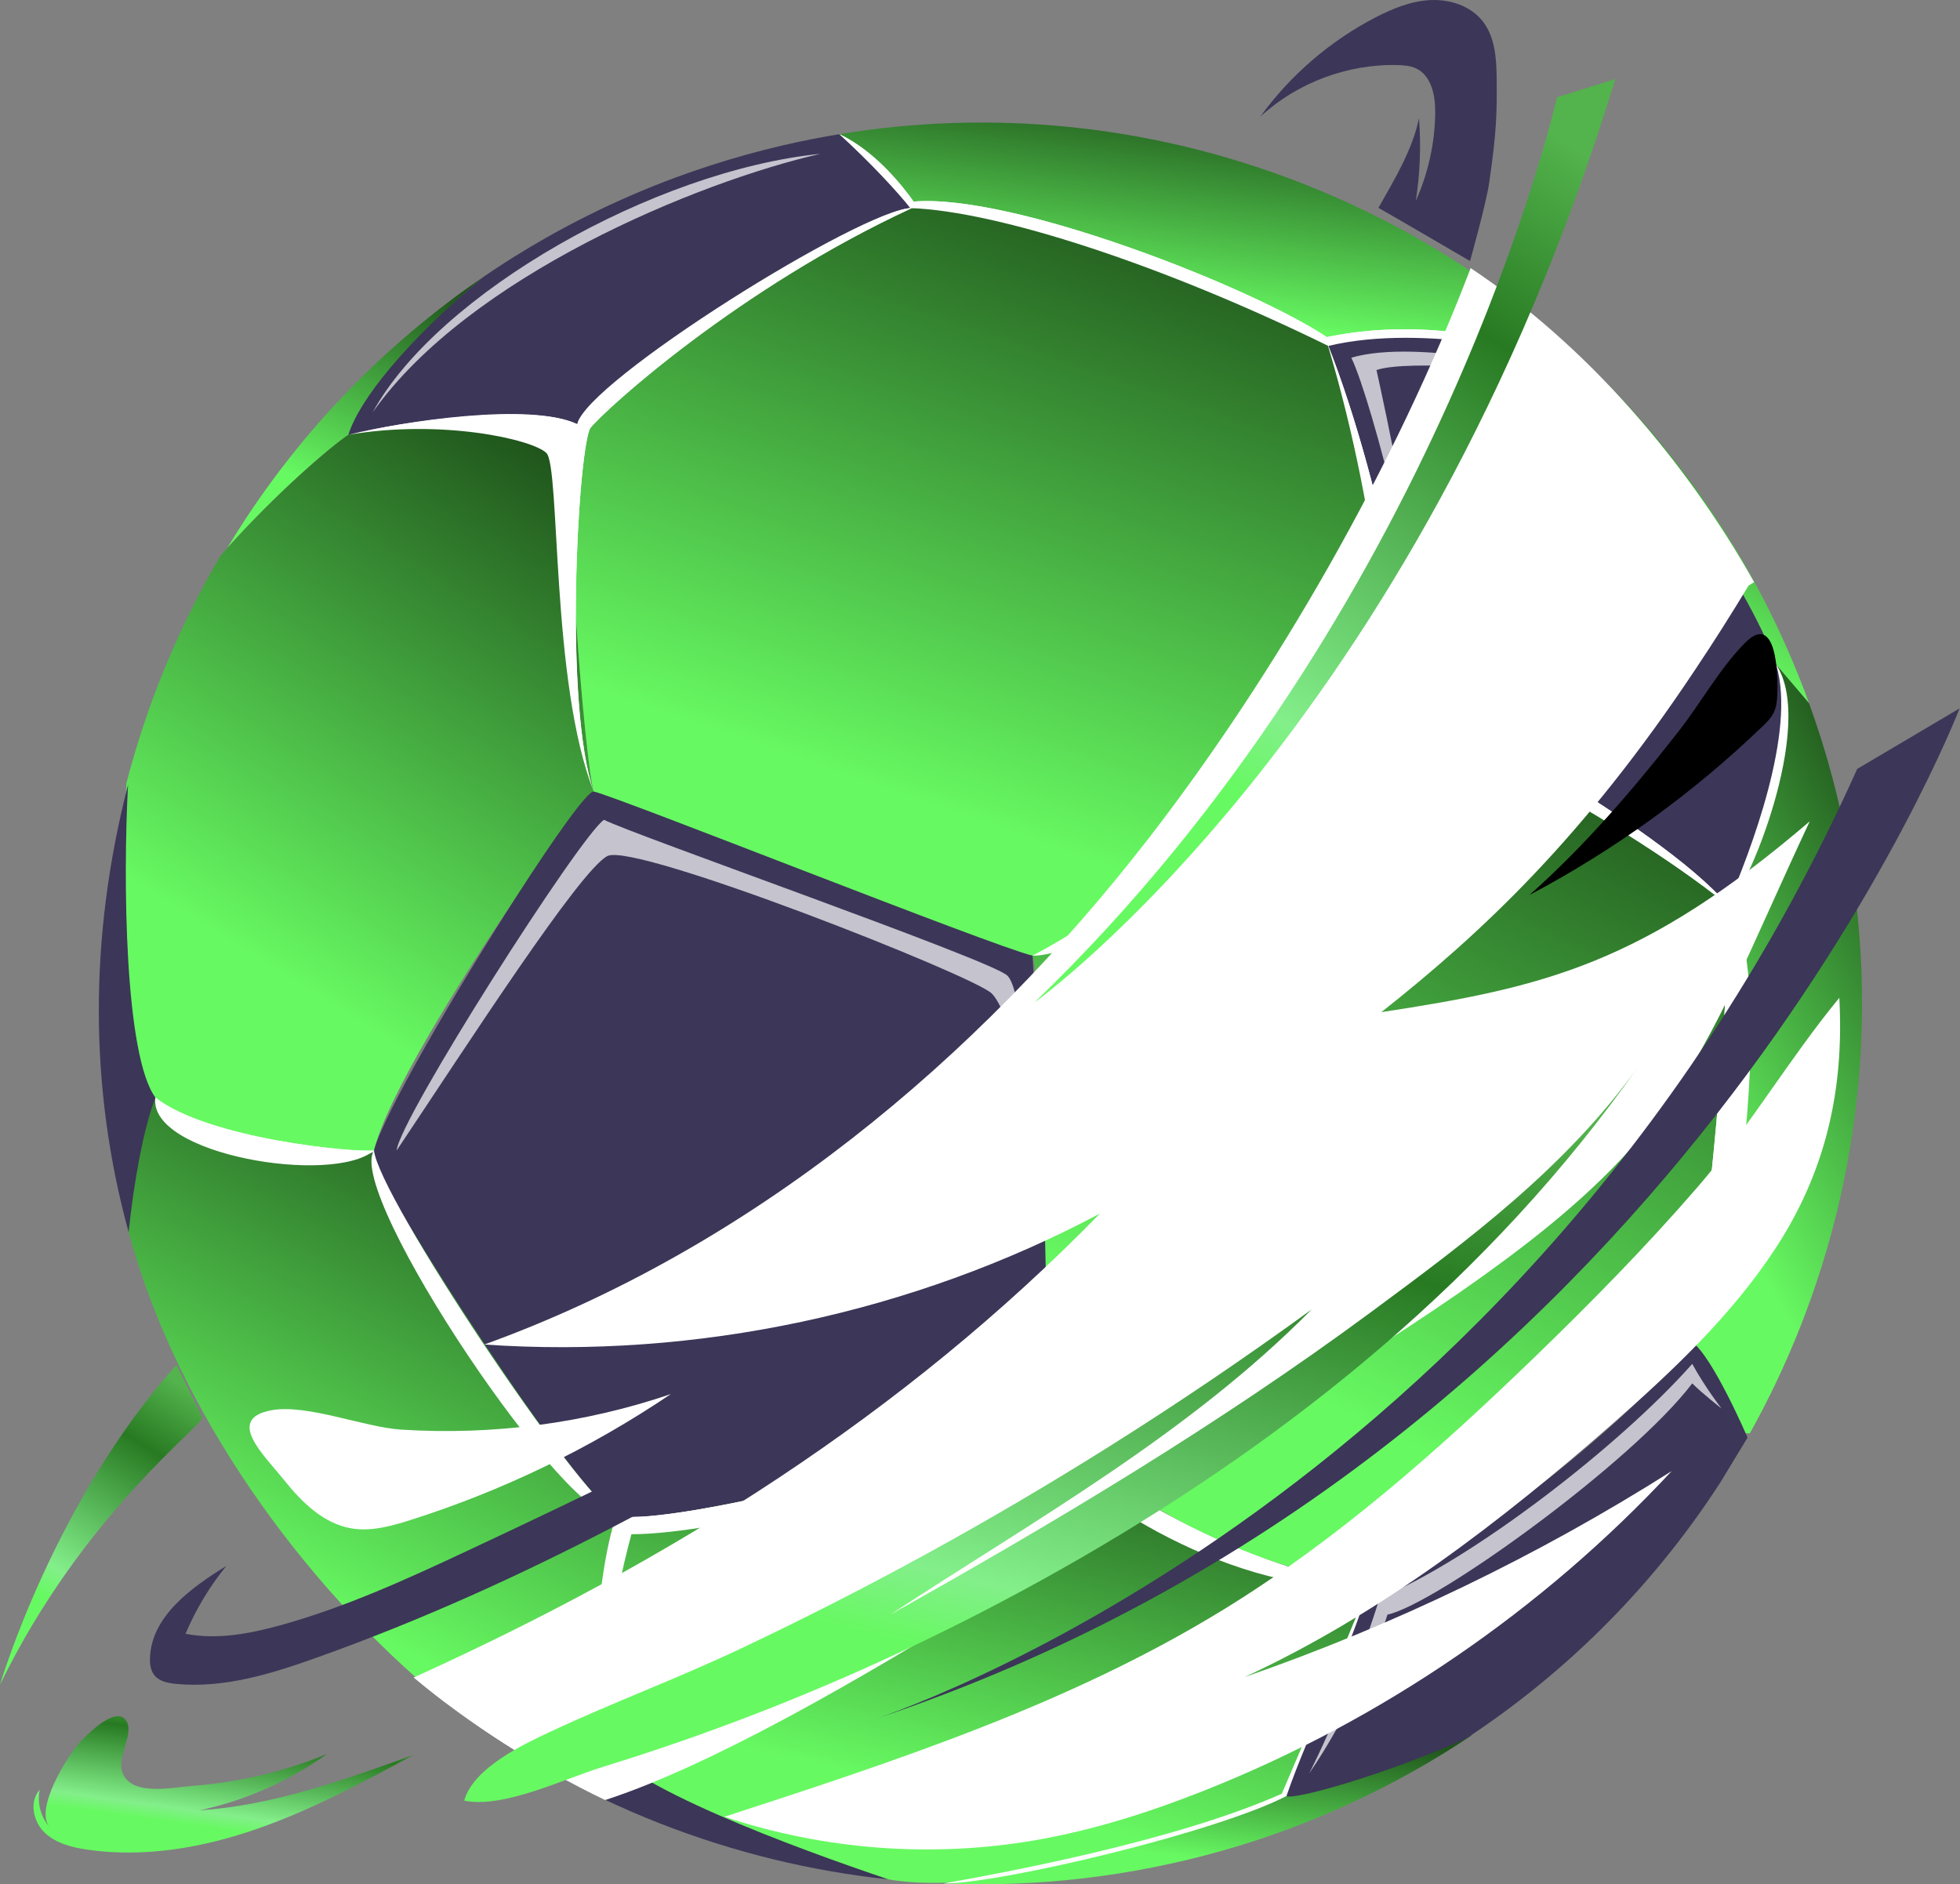 <svg width="647" height="622" viewBox="0 0 647 622" fill="none" xmlns="http://www.w3.org/2000/svg">
<rect x="0" y="0" width="647" height="622" fill="#808080" stroke="none"/>
<path d="M340.848 315.472C357.782 313.552 452.071 243.804 466.101 231.158C472.246 223.377 568.511 287.968 569.989 295.45C573.289 312.135 570.082 407.966 558.611 443.036C558.257 443.605 557.69 444.353 556.904 445.279C556.895 445.3 556.882 445.308 556.863 445.324C547.527 456.358 509.497 491.051 480.387 509.938C480.366 509.954 480.339 509.967 480.326 509.973C469.802 516.815 460.447 521.574 454.041 522.384C453.411 522.458 452.813 522.575 452.253 522.509C392.728 515.514 354.217 477.567 345.874 470.292C345.062 469.578 344.413 467.717 343.88 464.919L343.891 464.89C340.513 446.638 342.736 388.681 342.692 349.937C342.698 349.89 342.689 349.852 342.692 349.816C342.682 333.416 342.26 320.46 340.848 315.472Z" fill="url(#paint0_linear_1_73)"/>
<path d="M424.682 592.84C410.195 601.796 332.477 627.292 293.254 620.357C254.031 613.422 202.144 584.145 197.592 574.375C193.039 564.605 198.143 510.252 204.456 500.55C227.694 499.376 315.237 478.007 342.648 468.178C354.519 480.88 419.231 528.903 452.256 522.509C467.45 519.565 424.682 592.84 424.682 592.84Z" fill="url(#paint1_linear_1_73)"/>
<path d="M277.065 44.292C301.986 40.194 327.606 39.32 353.309 41.941C378.995 44.568 404.765 50.691 429.99 60.582C459.682 72.222 486.391 88.206 509.654 107.528L514.73 118.065C511.118 116.335 462.933 102.36 437.981 112.81C433.395 103.868 333.659 62.13 301.055 68.647C296.584 58.406 277.532 44.632 277.065 44.292Z" fill="url(#paint2_linear_1_73)"/>
<path d="M509.655 107.519C549.827 140.864 579.755 184.132 597.173 232.123L586.315 219.403C577.278 193.17 541.127 140.678 514.73 118.056L509.655 107.519Z" fill="url(#paint3_linear_1_73)"/>
<path d="M597.173 232.135L597.171 232.145C620.462 296.281 621.392 368.817 594.529 437.335C589.637 449.81 583.982 461.763 577.617 473.135L577.613 473.145L572.842 472.964C572.842 472.964 565.42 447.894 558.611 443.041C570.082 407.971 573.288 312.14 569.989 295.455C575.858 282.966 593.923 241.526 586.316 219.415L597.173 232.135Z" fill="url(#paint4_linear_1_73)"/>
<path d="M159.699 91.3C134.019 112.746 119.538 134.074 115.008 143.504C109.038 147.481 91.325 162.7 74.993 180.94C96.885 144.574 125.998 114.311 159.699 91.3Z" fill="url(#paint5_linear_1_73)"/>
<path d="M485.998 572.697C457.893 581.769 424.682 592.843 424.682 592.843C424.682 592.843 372.165 616.218 311.374 621.743C373.846 624.357 435.038 606.921 485.998 572.697Z" fill="url(#paint6_linear_1_73)"/>
<path d="M51.299 362.311C45.978 370.899 41.918 386.238 42.458 406.714C58.093 464.746 99.205 522.849 146.702 561.765C168.574 572.661 190.708 580.887 197.588 574.754C197.588 574.754 195.829 509.551 204.456 500.55C193.86 490.609 129.337 396.634 123.469 379.758C109.956 381.598 60.393 376.551 51.299 362.311Z" fill="url(#paint7_linear_1_73)"/>
<path d="M52.588 225.024C58.31 210.426 65.095 196.545 72.797 183.443C73.529 182.616 74.266 181.778 74.994 180.96C91.326 162.719 109.039 147.501 115.008 143.524C126.102 136.139 196.242 121.781 190.584 140.035C184.925 158.29 193.311 253.079 196.01 261.33C193.608 263.205 182.96 277.525 170.5 295.918C170.472 295.955 170.456 295.997 170.429 296.034C151.064 324.641 127.352 363.05 123.469 379.771C115.899 382.172 96.075 380.334 78.744 375.625C66.832 372.405 56.092 367.822 51.296 362.322C43.905 353.443 41.329 318.957 41.184 287.04C41.196 287.009 41.188 286.969 41.189 286.934C41.147 278.204 41.289 269.678 41.566 261.911C41.566 261.911 41.56 261.896 41.564 261.886C41.572 261.865 41.569 261.84 41.572 261.806C41.611 260.73 41.651 259.679 41.698 258.642C44.618 247.37 48.225 236.15 52.588 225.024Z" fill="url(#paint8_linear_1_73)"/>
<path d="M190.584 140.024C194.64 128.118 283.313 70.887 301.055 68.649C333.659 62.132 433.395 103.871 437.98 112.812C441.867 123.229 462.674 196.09 466.1 231.162C452.07 243.808 357.781 313.557 340.846 315.476C318.238 313.068 203.628 262.89 196.009 261.318C193.311 253.067 184.925 158.279 190.584 140.024Z" fill="url(#paint9_linear_1_73)"/>
<path d="M170.43 296.004C170.456 295.968 170.473 295.926 170.5 295.889C183.24 276.108 194.07 260.9 196.011 261.301C203.629 262.872 327.537 312.308 340.848 315.459C340.954 317.263 341.771 331.114 342.692 349.802C342.689 349.838 342.698 349.876 342.692 349.923C344.608 389.186 346.934 449.718 343.892 464.876L343.88 464.905C343.546 466.585 343.131 467.703 342.65 468.165C335.775 474.662 217.298 505.035 204.462 500.54C191.613 496.041 125.245 392.125 123.214 382.136C123.112 381.604 123.199 380.799 123.47 379.743C126.413 368.166 150.69 326.634 170.43 296.004Z" fill="#3C3658"/>
<path d="M437.981 112.8C462.935 102.349 511.119 116.325 514.73 118.054C541.127 140.676 577.278 193.168 586.315 219.401C593.922 241.514 577.903 282.522 572.034 295.014C570.937 297.354 570.264 298.671 570.264 298.671C562.421 289.758 480.819 236.621 466.1 231.149C462.674 196.078 441.868 123.217 437.981 112.8Z" fill="#3C3658"/>
<path d="M217.779 601.872C242.606 611.606 267.961 617.669 293.254 620.363C262.683 610.047 205.723 589.178 197.592 574.38C191.412 581.332 165.569 570.826 146.702 561.771C167.885 578.032 191.671 591.636 217.779 601.872Z" fill="#3C3658"/>
<path d="M452.252 522.512C452.704 522.461 453.172 522.392 453.666 522.299C460.357 521.098 469.783 516.5 480.325 509.976C480.339 509.97 480.366 509.956 480.386 509.941C508.041 492.807 543.329 462.423 556.862 445.327C556.881 445.311 556.894 445.304 556.903 445.282C557.521 444.506 558.09 443.76 558.61 443.039C565.42 447.892 576.87 474.543 576.87 474.543L567.935 489.27C565.161 493.564 562.281 497.758 559.314 501.867C557.826 503.924 556.31 505.952 554.779 507.966C554.014 508.972 553.24 509.964 552.453 510.962C551.681 511.953 550.887 512.936 550.095 513.919C549.306 514.894 548.512 515.879 547.704 516.842C546.51 518.293 545.289 519.733 544.059 521.155C542.301 523.188 540.537 525.181 538.735 527.148C537.928 528.041 537.12 528.913 536.298 529.788C535.736 530.396 535.164 530.998 534.597 531.589C527.054 539.518 519.114 546.964 510.798 553.927C509.838 554.726 508.889 555.518 507.925 556.302C506.972 557.079 506.005 557.861 505.032 558.632C504.06 559.403 503.091 560.161 502.112 560.916C501.132 561.671 500.153 562.426 499.164 563.177C497.193 564.658 495.205 566.12 493.19 567.557C490.659 569.372 488.106 571.14 485.515 572.856C485.106 573.139 484.685 573.417 484.262 573.697C484.183 573.75 484.117 573.795 484.036 573.847C456.583 586.088 426.79 594.328 424.675 592.85C421.445 590.575 436.979 568.894 452.252 522.512Z" fill="#3C3658"/>
<path d="M42.457 406.716C44.119 390.55 47.416 372.214 51.298 362.313C41.182 348.472 40.557 290.6 42.269 259.051C29.349 309.204 29.407 359.163 42.457 406.716Z" fill="#3C3658"/>
<path d="M159.698 91.31C160.793 90.565 161.904 89.814 163.005 89.083C164.121 88.345 165.233 87.62 166.341 86.903C167.462 86.179 168.581 85.467 169.706 84.769C173.088 82.656 176.511 80.619 179.968 78.653C181.202 77.951 182.432 77.259 183.669 76.58C184.71 76.005 185.759 75.434 186.817 74.879C186.922 74.824 187.042 74.764 187.15 74.698C188.108 74.186 189.06 73.685 190.032 73.19C190.275 73.058 190.53 72.93 190.773 72.797C191.851 72.249 192.929 71.7 194.003 71.162C195.196 70.563 196.381 69.986 197.578 69.412C198.773 68.838 199.98 68.268 201.176 67.694C203.586 66.59 206.005 65.501 208.428 64.45C209.64 63.93 210.866 63.403 212.082 62.897C213.314 62.386 214.54 61.883 215.764 61.393C216.999 60.905 218.232 60.419 219.462 59.941C220.707 59.459 221.943 58.996 223.189 58.537C225.056 57.843 226.924 57.173 228.809 56.522C230.679 55.876 232.572 55.24 234.465 54.629C242.358 52.077 250.36 49.856 258.458 47.973C261.688 47.226 264.942 46.535 268.207 45.886C269.843 45.568 271.483 45.264 273.119 44.971C274.432 44.742 275.744 44.514 277.064 44.298C277.53 44.638 296.581 58.412 301.054 68.652C283.311 70.89 194.639 128.121 190.583 140.027C171.253 136.13 121.412 142.036 115.006 143.516C118.596 131.982 134.019 112.755 159.698 91.31Z" fill="#3C3658"/>
<path d="M197.592 574.392C195.85 562.822 197.592 519.125 203.549 500.134C214.866 504.618 308.444 483.392 343.88 464.932C358.877 492.688 423.527 521.929 452.256 522.525C417.623 529.36 357.34 497.917 342.041 472.541C305.835 488.641 237.866 506.423 208.429 506.438C201.421 532.429 198.588 558.044 197.592 574.392Z" fill="white"/>
<path d="M277.065 44.298C287.27 53.594 296.616 63.708 300.475 68.682C329.5 69.701 383.951 87.469 438.497 114.194C470.702 106.392 514.73 118.07 514.73 118.07C514.73 118.07 478.932 102.765 437.981 111.274C413.166 94.743 334.36 63.799 301.592 66.543C298.479 62.154 289.224 49.992 277.065 44.298Z" fill="white"/>
<path d="M123.468 379.754C109.786 391.346 48.733 381.151 51.296 362.301C68.591 375.89 116.587 380.529 123.468 379.754Z" fill="white"/>
<path d="M196.01 261.331C181.774 225.439 185.001 154.053 180.364 149.526C175.725 145.001 145.703 138.266 115.008 143.524C132.996 139.052 175.872 132.972 190.585 140.035C192.246 128.403 284.616 68.861 301.056 68.66C244.034 95.108 198.656 133.68 194.726 141.512C190.795 149.345 186.101 233.157 196.01 261.331Z" fill="white"/>
<path d="M558.611 443.033C566.077 383.02 570.513 335.016 570.265 298.677C588.326 318.736 570.265 447.035 558.611 443.033Z" fill="white"/>
<path d="M570.265 298.683C531.409 267.487 464.811 234.45 464.811 234.45C464.811 234.45 367.926 309.081 340.848 315.475C385.884 291.515 458.287 229.558 458.287 229.558C458.287 229.558 456.84 175.411 437.981 112.81C458.653 165.311 466.876 229.183 466.876 229.183C466.876 229.183 547.322 271.824 570.265 298.683Z" fill="white"/>
<path d="M570.265 298.682C531.409 267.486 465.229 235.825 465.229 235.825C465.229 235.825 371.431 315.474 340.848 315.474C368.632 306.517 462.54 231.195 462.54 231.195C462.54 231.195 453.899 154.758 437.981 112.81C458.653 165.311 466.876 229.183 466.876 229.183C466.876 229.183 547.322 271.823 570.265 298.682Z" fill="white"/>
<path d="M558.611 443.033C566.077 383.02 570.513 335.016 570.265 298.677C576.871 316.957 569.919 416.284 558.611 443.033Z" fill="white"/>
<path d="M197.591 574.392C194.596 570.631 196.127 520.343 203.549 500.134C214.866 504.618 308.444 483.392 343.88 464.932C358.877 492.688 423.526 521.929 452.256 522.525C418.271 526.162 358.311 493.898 343.01 468.523C306.804 484.623 235.564 503.233 206.126 503.246C199.12 529.237 198.587 558.044 197.591 574.392Z" fill="white"/>
<path d="M123.468 379.754C123.172 384.099 61.927 381.151 51.296 362.301C68.591 375.89 116.587 380.529 123.468 379.754Z" fill="white"/>
<path d="M196.01 261.331C182.836 223.239 191.084 148.236 186.446 143.71C181.808 139.186 145.726 136.017 115.008 143.524C132.996 139.052 175.203 132.661 190.585 140.035C193.078 126.195 284.616 68.861 301.056 68.66C244.034 95.108 200.147 134.784 194.726 141.512C190.669 151.402 186.101 233.157 196.01 261.331Z" fill="white"/>
<path d="M277.065 44.298C288.871 52.535 296.912 62.248 301.055 68.652C329.376 66.349 382.595 82.885 437.981 112.815C471.256 103.688 514.73 118.07 514.73 118.07C514.73 118.07 478.932 102.765 437.981 111.274C413.166 94.743 334.36 63.799 301.592 66.543C298.479 62.154 289.224 49.992 277.065 44.298Z" fill="white"/>
<path d="M452.256 522.508C445.357 546.034 432.025 571.326 424.677 592.843C402.028 604.656 330.66 621.74 311.375 621.74C331.248 618.186 387.635 607.855 423.124 592.104C429.42 577.499 440.651 550.936 452.256 522.508Z" fill="white"/>
<path d="M123.468 379.769C124.819 394.61 190.602 493.358 203.548 500.129C188.987 505.549 113.805 394.03 123.468 379.769Z" fill="white"/>
<path opacity="0.7" d="M130.939 379.767C131.717 369.526 191.642 275.617 199.393 270.607C208.265 275.277 327.477 316.985 332.535 322.046C337.593 327.105 337.593 357.072 337.593 357.072C337.593 357.072 333.129 333.79 327.383 327.952C321.637 322.114 209.497 277.901 200.507 282.571C191.386 287.31 154.679 344.229 130.939 379.767Z" fill="white"/>
<path opacity="0.7" d="M123.003 136.129C154.579 91.311 230.228 60.018 270.848 50.769C215.871 56.341 144.548 96.832 123.003 136.129Z" fill="white"/>
<path opacity="0.7" d="M471.432 223.958C469.653 199.749 453.324 133.412 446.081 118.073C468.238 111.57 513.153 122.949 513.153 122.949L540.652 150.316L513.153 125.506C508.305 122.235 464.674 118.529 454.38 122.158C456.428 131.275 470.509 196.285 471.432 223.958Z" fill="white"/>
<path opacity="0.7" d="M432.151 585.407C440.267 569.547 450.532 543.573 455.405 527.481C485.999 514.838 534.684 477.24 558.611 450.209C562.809 457.894 568.264 464.916 568.264 464.916C568.264 464.916 562.109 460.14 558.611 456.646C538.704 482.849 474.08 529.488 458.008 532.98C454.263 544.856 444.972 566.738 432.151 585.407Z" fill="white"/>
<path d="M586.316 219.415C599.72 239.472 575.993 296.076 570.265 298.685C577.768 281.167 593.063 241.544 586.316 219.415Z" fill="white"/>
<path fill-rule="evenodd" clip-rule="evenodd" d="M506.328 448.222C474.641 478.832 441.43 508.249 403.889 531.306C353.101 562.509 295.82 581.242 239.143 599.698C271.974 610.636 307.512 613.331 341.616 607.464C360.913 604.148 379.675 598.155 397.867 590.919C456.116 567.753 509.114 531.496 551.819 485.602C507.629 513.586 460.203 536.458 410.786 553.608C455.597 532.889 495.245 502.481 532.349 469.92C552.032 452.649 571.306 434.474 585.739 412.621C602.704 386.922 608.812 359.715 607.16 329.376C590.718 349.318 577.437 372.138 560.287 391.942C543.275 411.602 525.02 430.162 506.328 448.222Z" fill="white"/>
<path fill-rule="evenodd" clip-rule="evenodd" d="M221.44 460.179C194.935 478.077 165.845 492.141 135.357 501.796C129.053 503.793 122.421 505.618 115.904 504.49C106.704 502.895 99.531 495.768 93.7 488.474C87.189 480.34 74.258 468.365 89.589 465.521C101.293 463.351 120.17 471.146 132.599 471.923C162.598 473.811 192.984 469.879 221.44 460.179Z" fill="white"/>
<path fill-rule="evenodd" clip-rule="evenodd" d="M597.394 271.119C557.527 356.252 557.394 378.722 455.986 443.821C395.164 482.83 268.21 571.986 199.748 594.19C177.544 583.58 155.189 569.347 136.537 553.735C221.077 515.451 298.298 467.021 363.075 400.598C301.136 433.482 229.837 448.634 159.861 443.821C247.568 412.129 322.224 350.254 379.287 276.582C421.393 222.156 460.624 153.596 485.465 88.496C523.616 113.867 556.486 152.032 579.019 192.164C579.019 192.164 577.164 193.297 577.164 193.36C571.562 202.652 565.765 211.811 559.766 220.769C522.864 276.317 489.457 307.618 455.986 334.105C509.952 325.879 542.507 318.101 597.394 271.119Z" fill="white"/>
<path fill-rule="evenodd" clip-rule="evenodd" d="M494.048 25.521C493.973 19.039 493.438 12.09 489.425 6.995C485.464 1.964 478.689 -0.258 472.293 0.024C465.897 0.306 459.794 2.781 454.106 5.723C439.086 13.495 425.921 24.83 416.007 38.532C428.194 27.3 444.849 21.048 461.418 21.48C463.507 21.537 465.655 21.71 467.537 22.62C472.621 25.084 473.847 31.733 473.766 37.38C473.634 47.34 471.429 57.271 467.347 66.355C468.764 57.322 469.12 48.123 468.412 39.004C466.317 49.372 460.232 59.407 455.027 68.612C455.068 68.543 485.263 86.165 485.263 86.165C485.263 86.165 490.577 67.265 491.59 60.287C494.054 43.258 494.18 37.248 494.048 25.521Z" fill="#3C3658"/>
<path fill-rule="evenodd" clip-rule="evenodd" d="M105.432 546.86C90.113 552.346 74.063 557.464 57.874 555.812C55.353 555.553 52.612 555.006 51.006 553.043C49.717 551.466 49.435 549.295 49.509 547.257C49.993 533.539 63.032 524.12 74.713 516.913C69.187 523.683 64.639 531.253 61.248 539.307C71.72 541.339 82.549 539.273 92.825 536.417C114.045 530.528 134.182 521.322 154.124 511.979C190.75 494.835 227.099 477.109 263.161 458.814C245.354 474.979 224.411 487.679 201.838 495.992C234.526 483.995 266.01 468.733 295.676 450.501C234.658 488.013 173.491 522.497 105.432 546.86Z" fill="#3C3658"/>
<path fill-rule="evenodd" clip-rule="evenodd" d="M287.736 567.83C287.736 567.83 502.406 500.025 613.072 253.813L646.859 233.836C646.859 233.836 552.405 480.106 287.736 567.83Z" fill="#3C3658"/>
<path fill-rule="evenodd" clip-rule="evenodd" d="M513.972 32.094C513.972 32.094 475.856 201.647 341.472 330.902C341.472 330.902 467.542 240.921 533.223 26.096L513.972 32.094Z" fill="url(#paint10_linear_1_73)"/>
<path fill-rule="evenodd" clip-rule="evenodd" d="M432.973 432.245C392.081 473.614 341.322 501.858 293.88 532.979C347.776 502.796 402.219 470.304 452.61 433.085C484.457 409.562 516.874 385.464 540.8 352.062C492.027 421.445 426.427 474.069 356.607 514.373C323.182 533.67 288.6 550.342 253.213 564.263C235.343 571.292 217.266 577.619 199.028 583.226C186.173 587.181 166.156 597.054 153.238 594.377C156.191 583.531 173.128 575.615 181.792 571.568C202.471 561.914 223.772 554.004 244.445 544.234C286.079 524.557 326.775 502.237 366.256 477.414C388.909 463.171 411.165 448.105 432.973 432.245Z" fill="url(#paint11_linear_1_73)"/>
<path fill-rule="evenodd" clip-rule="evenodd" d="M107.89 579.001C95.358 587.982 80.959 594.349 65.882 597.585C90.263 595.927 113.618 587.55 136.6 579.254C119.859 588.287 103.026 597.366 85.064 603.629C67.103 609.893 47.799 613.278 28.968 610.584C23.799 609.841 18.41 608.5 14.668 604.861C10.921 601.223 9.602 594.649 13.114 590.78C12.187 595.149 13.477 599.933 16.476 603.244C11.076 597.291 22.555 579.185 26.407 575.063C29.389 571.88 38.957 562.461 41.927 568.443C43.965 572.553 38.876 579.819 40.223 584.522C42.716 593.227 56.775 589.997 63.763 589.473C78.898 588.339 93.861 584.798 107.89 579.001Z" fill="url(#paint12_linear_1_73)"/>
<path fill-rule="evenodd" clip-rule="evenodd" d="M66.757 467.816C67.868 469.9 27.455 499.536 0 556.127C0 556.127 17.68 495.858 58.26 450.51L66.757 467.816Z" fill="url(#paint13_linear_1_73)"/>
<path fill-rule="evenodd" clip-rule="evenodd" d="M504.888 295.431C532.936 280.595 558.894 261.816 581.76 239.819C583.228 238.403 584.714 236.935 585.577 235.092C586.383 233.365 586.59 231.425 586.683 229.52C587.016 222.565 586.389 201.783 576.049 212.197C567.823 220.481 561.49 231.932 554.288 241.177C539.245 260.48 523.201 279.127 504.888 295.431Z" fill="black"/>
<defs>
<linearGradient id="paint0_linear_1_73" x1="560.342" y1="254.891" x2="453.005" y2="472.864" gradientUnits="userSpaceOnUse">
<stop stop-color="#1F531B"/>
<stop offset="0.995" stop-color="#67F962"/>
</linearGradient>
<linearGradient id="paint1_linear_1_73" x1="443.263" y1="480.983" x2="412.262" y2="616.102" gradientUnits="userSpaceOnUse">
<stop stop-color="#1F531B"/>
<stop offset="0.995" stop-color="#67F962"/>
</linearGradient>
<linearGradient id="paint2_linear_1_73" x1="503.51" y1="46.932" x2="494.523" y2="117.773" gradientUnits="userSpaceOnUse">
<stop stop-color="#1F531B"/>
<stop offset="0.995" stop-color="#67F962"/>
</linearGradient>
<linearGradient id="paint3_linear_1_73" x1="593.042" y1="117.923" x2="544.098" y2="206.415" gradientUnits="userSpaceOnUse">
<stop stop-color="#1F531B"/>
<stop offset="0.995" stop-color="#67F962"/>
</linearGradient>
<linearGradient id="paint4_linear_1_73" x1="612.017" y1="240.6" x2="510.899" y2="298.103" gradientUnits="userSpaceOnUse">
<stop stop-color="#1F531B"/>
<stop offset="0.995" stop-color="#67F962"/>
</linearGradient>
<linearGradient id="paint5_linear_1_73" x1="155.7" y1="98.785" x2="126.464" y2="169.901" gradientUnits="userSpaceOnUse">
<stop stop-color="#1F531B"/>
<stop offset="0.995" stop-color="#67F962"/>
</linearGradient>
<linearGradient id="paint6_linear_1_73" x1="477.755" y1="576.814" x2="472.8" y2="621.995" gradientUnits="userSpaceOnUse">
<stop stop-color="#1F531B"/>
<stop offset="0.995" stop-color="#67F962"/>
</linearGradient>
<linearGradient id="paint7_linear_1_73" x1="196.806" y1="380.225" x2="115.88" y2="537.574" gradientUnits="userSpaceOnUse">
<stop stop-color="#1F531B"/>
<stop offset="0.995" stop-color="#67F962"/>
</linearGradient>
<linearGradient id="paint8_linear_1_73" x1="188.701" y1="152" x2="84.527" y2="318.294" gradientUnits="userSpaceOnUse">
<stop stop-color="#1F531B"/>
<stop offset="0.995" stop-color="#67F962"/>
</linearGradient>
<linearGradient id="paint9_linear_1_73" x1="453.003" y1="88.628" x2="381.976" y2="293.565" gradientUnits="userSpaceOnUse">
<stop stop-color="#1F531B"/>
<stop offset="0.995" stop-color="#67F962"/>
</linearGradient>
<linearGradient id="paint10_linear_1_73" x1="524.171" y1="51.546" x2="397.797" y2="256.196" gradientUnits="userSpaceOnUse">
<stop stop-color="#53B34C"/>
<stop offset="0.283" stop-color="#287A22"/>
<stop offset="0.879" stop-color="#83EF8A"/>
<stop offset="0.995" stop-color="#67F962"/>
</linearGradient>
<linearGradient id="paint11_linear_1_73" x1="522.504" y1="372.333" x2="470.779" y2="584.897" gradientUnits="userSpaceOnUse">
<stop stop-color="#53B34C"/>
<stop offset="0.283" stop-color="#287A22"/>
<stop offset="0.879" stop-color="#83EF8A"/>
<stop offset="0.995" stop-color="#67F962"/>
</linearGradient>
<linearGradient id="paint12_linear_1_73" x1="130.674" y1="570.255" x2="124.968" y2="611.215" gradientUnits="userSpaceOnUse">
<stop stop-color="#53B34C"/>
<stop offset="0.283" stop-color="#287A22"/>
<stop offset="0.879" stop-color="#83EF8A"/>
<stop offset="0.995" stop-color="#67F962"/>
</linearGradient>
<linearGradient id="paint13_linear_1_73" x1="63.627" y1="459.329" x2="19.938" y2="530.439" gradientUnits="userSpaceOnUse">
<stop stop-color="#53B34C"/>
<stop offset="0.283" stop-color="#287A22"/>
<stop offset="0.879" stop-color="#83EF8A"/>
<stop offset="0.995" stop-color="#67F962"/>
</linearGradient>
</defs>
</svg>
